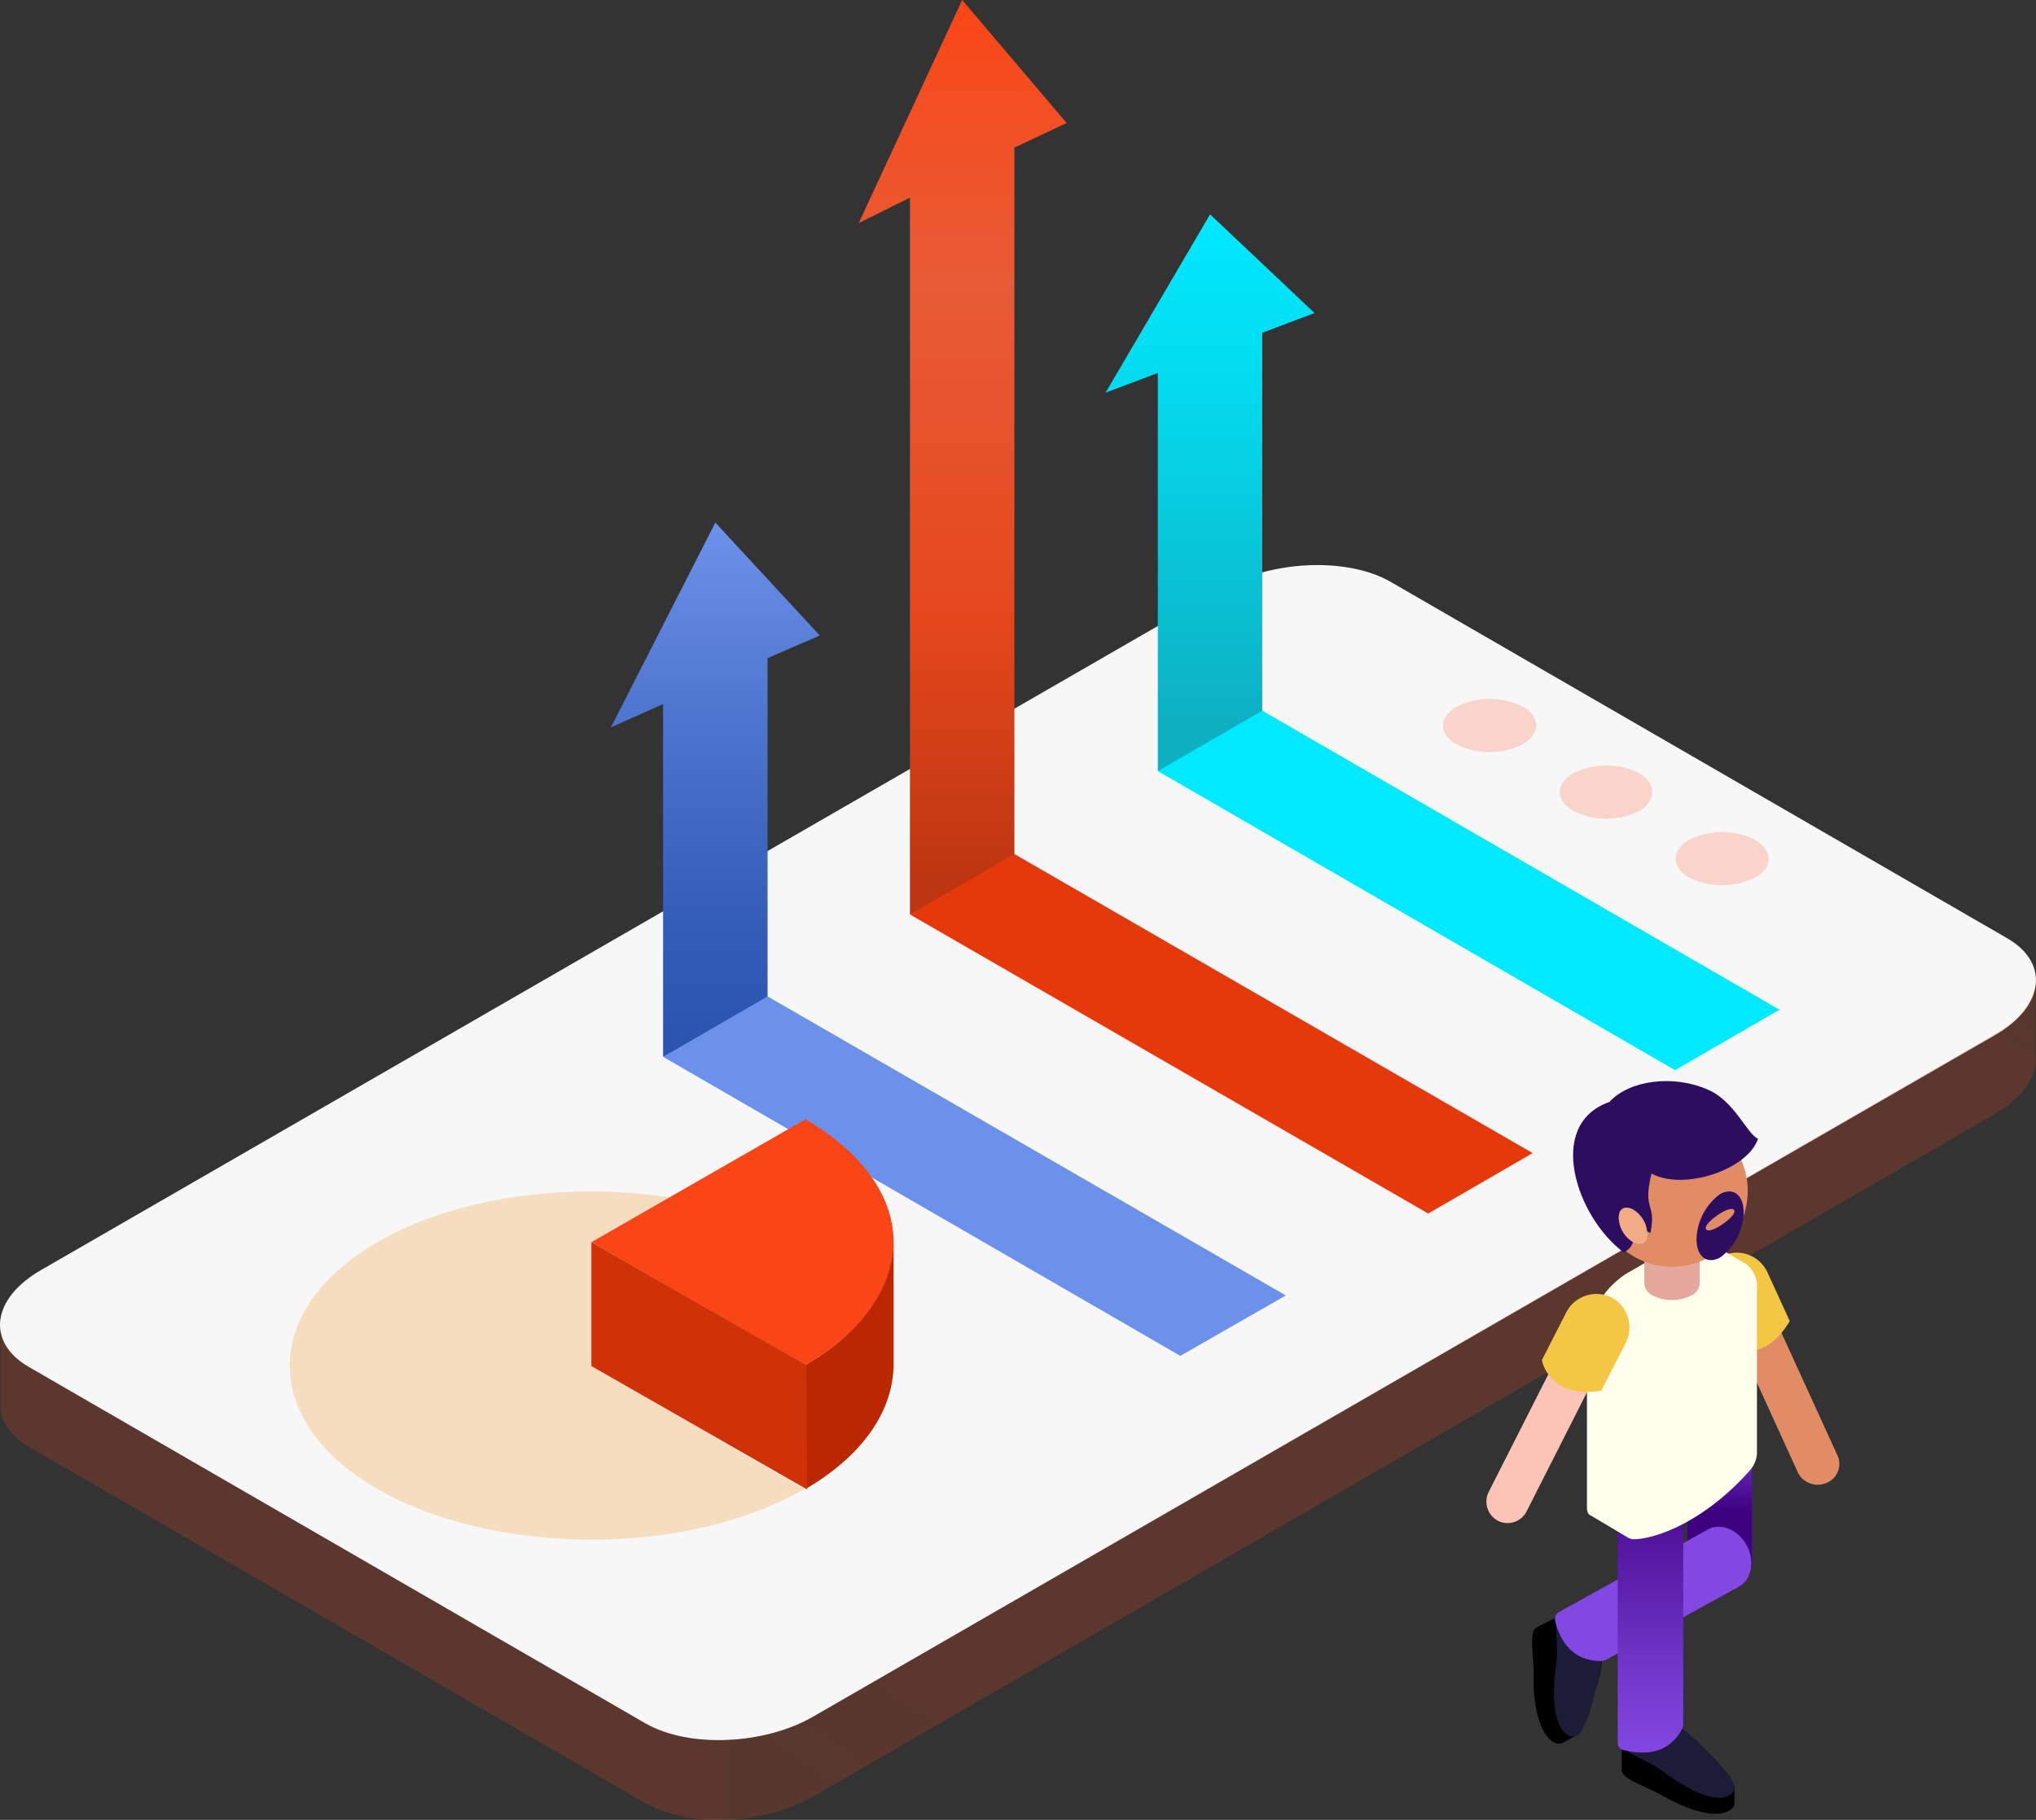 <svg xmlns="http://www.w3.org/2000/svg" xmlns:xlink="http://www.w3.org/1999/xlink" width="266.748" height="238.462" viewBox="0 0 266.748 238.462">
  <rect x="0" y="0" width="266.748" height="238.462" fill="#333333" stroke="none"/>
  <defs>
    <linearGradient id="linear-gradient" x1="1.055" y1="0.006" x2="-0.335" y2="1.29" gradientUnits="objectBoundingBox">
      <stop offset="0" stop-color="#ba5600"/>
      <stop offset="0.056" stop-color="#fa4616"/>
      <stop offset="0.648" stop-color="#fa4616"/>
      <stop offset="0.999" stop-color="#ba5600"/>
      <stop offset="1" stop-color="#ba5600"/>
    </linearGradient>
    <linearGradient id="linear-gradient-2" x1="0.5" y1="0.006" x2="0.5" y2="0.974" gradientUnits="objectBoundingBox">
      <stop offset="0" stop-color="#6c91ea"/>
      <stop offset="0.366" stop-color="#4e75cf"/>
      <stop offset="0.763" stop-color="#345db8"/>
      <stop offset="0.999" stop-color="#2a54af"/>
    </linearGradient>
    <linearGradient id="linear-gradient-3" x1="0.5" y1="0.002" x2="0.5" y2="0.952" gradientUnits="objectBoundingBox">
      <stop offset="0" stop-color="#fa4616"/>
      <stop offset="0.325" stop-color="#e85b36"/>
      <stop offset="0.709" stop-color="#e5471d"/>
      <stop offset="1" stop-color="#be3611"/>
    </linearGradient>
    <linearGradient id="linear-gradient-4" x1="0.499" y1="0.01" x2="0.499" y2="0.908" gradientUnits="objectBoundingBox">
      <stop offset="0" stop-color="#00e9ff"/>
      <stop offset="0.334" stop-color="#04daee"/>
      <stop offset="0.992" stop-color="#0db1c3"/>
      <stop offset="1" stop-color="#0db1c2"/>
    </linearGradient>
    <linearGradient id="linear-gradient-5" x1="-16.683" y1="0.915" x2="-15.998" y2="0.07" gradientUnits="objectBoundingBox">
      <stop offset="0.071" stop-color="#fcc4b7"/>
      <stop offset="0.315" stop-color="#f7b8a6"/>
      <stop offset="0.795" stop-color="#e99a7b"/>
      <stop offset="0.999" stop-color="#e28c66"/>
    </linearGradient>
    <linearGradient id="linear-gradient-6" x1="-0.259" y1="-0.364" x2="-0.259" y2="0.437" gradientUnits="objectBoundingBox">
      <stop offset="0.071" stop-color="#8347e2"/>
      <stop offset="0.275" stop-color="#773bd1"/>
      <stop offset="0.676" stop-color="#591ca6"/>
      <stop offset="1" stop-color="#3d007e"/>
    </linearGradient>
    <linearGradient id="linear-gradient-7" x1="-7.323" y1="0.983" x2="-8.083" y2="0.358" xlink:href="#linear-gradient-6"/>
    <linearGradient id="linear-gradient-8" x1="-24.55" y1="1.06" x2="-24.55" y2="-0.035" gradientUnits="objectBoundingBox">
      <stop offset="0.07" stop-color="#8347e2"/>
      <stop offset="0.275" stop-color="#773bd1"/>
      <stop offset="0.676" stop-color="#591ca6"/>
      <stop offset="1" stop-color="#3d007e"/>
    </linearGradient>
    <linearGradient id="linear-gradient-9" x1="-11.176" y1="0.981" x2="-11.974" y2="0.12" xlink:href="#linear-gradient-5"/>
    <linearGradient id="linear-gradient-10" x1="-10.962" y1="0.843" x2="-10.354" y2="0.245" xlink:href="#linear-gradient-5"/>
  </defs>
  <g id="Group_484" data-name="Group 484" transform="translate(0.042 -24.834)">
    <g id="Group_490" data-name="Group 490" transform="translate(-0.042)">
      <path id="Path_212" data-name="Path 212" d="M84.554,225.475l-80.782-46.7c-5.636-3.221-4.965-8.991,1.61-12.748L160.1,76.793c6.441-3.757,16.371-4.16,22.007-.939l80.782,46.7c5.636,3.221,4.965,8.991-1.61,12.748L106.561,224.535C100.12,228.293,90.19,228.7,84.554,225.475Z" transform="translate(0.042 25.192)" fill="#f7f7f7"/>
      <g id="Group_484-2" data-name="Group 484" transform="translate(0.057 153.11)">
        <path id="Path_213" data-name="Path 213" d="M84.54,200.031l-80.782-46.7C1.342,151.992.134,150.113,0,148.1v10.333c0,2.013,1.342,3.891,3.757,5.368L84.54,210.5a20.3,20.3,0,0,0,10.6,2.147V202.178A20.6,20.6,0,0,1,84.54,200.031Z" transform="translate(0 -102.476)" fill="rgba(250,70,22,0.2)"/>
        <path id="Path_214" data-name="Path 214" d="M237.027,121.346,82.306,210.717A24.916,24.916,0,0,1,70.9,213.8V224.27a24.916,24.916,0,0,0,11.406-3.086l154.721-89.37c3.623-2.147,5.5-4.831,5.368-7.38V114.1C242.394,116.65,240.65,119.333,237.027,121.346Z" transform="translate(24.24 -114.1)" opacity="0.2" fill="url(#linear-gradient)"/>
      </g>
      <g id="Group_489" data-name="Group 489" transform="translate(37.965)">
        <g id="Group_485" data-name="Group 485" transform="translate(42.068)">
          <path id="Path_215" data-name="Path 215" d="M86.975,67.9,73.287,53.1,59.6,79.937l6.844-3.061V123.1l13.687-6.02V70.855Z" transform="translate(-59.6 40.208)" fill="url(#linear-gradient-2)"/>
          <path id="Path_216" data-name="Path 216" d="M111.041,16.117,97.353,0,83.8,29.233,90.509,25.9v93.924l13.687-6.558V19.34Z" transform="translate(-51.326 24.834)" fill="url(#linear-gradient-3)"/>
          <path id="Path_217" data-name="Path 217" d="M135.275,24.931,121.587,12,107.9,35.365l6.844-2.586V84.95l13.687-5.262V27.517Z" transform="translate(-43.086 40.92)" fill="url(#linear-gradient-4)"/>
          <path id="Path_218" data-name="Path 218" d="M146.287,154.983,132.466,162.9,64.7,123.717,78.387,115.8Z" transform="translate(-57.856 39.592)" fill="#6c91ea"/>
          <path id="Path_219" data-name="Path 219" d="M170.387,141.083,156.7,149,88.8,109.817l13.687-7.917Z" transform="translate(-49.617 34.839)" fill="#e5390c"/>
          <path id="Path_220" data-name="Path 220" d="M194.453,127.083,180.766,135,113,95.817,126.687,87.9Z" transform="translate(-41.343 30.053)" fill="#00e9ff"/>
        </g>
        <g id="Group_487" data-name="Group 487" transform="translate(0 171.494)">
          <path id="Path_221" data-name="Path 221" d="M67.769,157.729l27.911,16.1c-15.3,8.857-40.525,8.857-55.957,0-15.3-8.857-15.3-23.483,0-32.34s40.525-8.857,55.957,0h.134Z" transform="translate(-28.25 -125.39)" fill="rgba(242,133,0,0.23)"/>
          <g id="Group_486" data-name="Group 486" transform="translate(39.519)">
            <path id="Path_222" data-name="Path 222" d="M57.7,143.9l28.046-16.1c7.38,4.294,11.54,10.064,11.54,16.1s-4.16,11.809-11.54,16.1Z" transform="translate(-57.7 -127.8)" fill="#fa4616"/>
            <path id="Path_223" data-name="Path 223" d="M78.6,155.9V172.14c7.38-4.294,11.406-10.064,11.54-16.1V139.8C90.006,145.839,85.98,151.609,78.6,155.9Z" transform="translate(-50.554 -123.697)" fill="#ba2700"/>
            <path id="Path_224" data-name="Path 224" d="M85.837,155.9,57.7,139.8v16.237l28.137,16.1h.135L85.837,155.9Z" transform="translate(-57.7 -123.697)" fill="#d03208"/>
          </g>
        </g>
        <g id="Group_488" data-name="Group 488" transform="translate(151.098 116.41)">
          <path id="Path_225" data-name="Path 225" d="M151.25,92.721a9.663,9.663,0,0,1-8.588,0c-2.415-1.342-2.415-3.623,0-4.965a9.663,9.663,0,0,1,8.588,0C153.665,89.1,153.665,91.245,151.25,92.721Z" transform="translate(-140.85 -86.75)" fill="#fa4616" opacity="0.2"/>
          <path id="Path_226" data-name="Path 226" d="M162.65,99.221a9.663,9.663,0,0,1-8.588,0c-2.415-1.342-2.415-3.623,0-4.965a9.663,9.663,0,0,1,8.588,0C164.931,95.6,164.931,97.88,162.65,99.221Z" transform="translate(-136.952 -84.528)" fill="#fa4616" opacity="0.2"/>
          <path id="Path_227" data-name="Path 227" d="M173.95,105.721a9.663,9.663,0,0,1-8.588,0c-2.415-1.342-2.415-3.623,0-4.965a9.663,9.663,0,0,1,8.588,0C176.365,102.233,176.365,104.38,173.95,105.721Z" transform="translate(-133.089 -82.305)" fill="#fa4616" opacity="0.2"/>
        </g>
      </g>
    </g>
    <g id="Group_500" data-name="Group 500" transform="translate(194.703 166.485)">
      <g id="Group_499" data-name="Group 499">
        <g id="Group_491" data-name="Group 491" transform="translate(28.508 22.493)">
          <path id="Path_228" data-name="Path 228" d="M181.649,169.761h0a2.9,2.9,0,0,1-3.757-1.342l-9.125-19.994a2.9,2.9,0,0,1,1.342-3.757h0a2.9,2.9,0,0,1,3.757,1.342L182.991,166A2.679,2.679,0,0,1,181.649,169.761Z" transform="translate(-165.586 -139.607)" fill="url(#linear-gradient-5)"/>
          <path id="Path_229" data-name="Path 229" d="M177.562,149.781l-2.952-6.441a4.434,4.434,0,0,0-5.77-2.147h0a4.434,4.434,0,0,0-2.147,5.77l2.952,6.441C169.645,153.27,174.073,155.685,177.562,149.781Z" transform="translate(-166.329 -140.829)" fill="#f3c744"/>
        </g>
        <g id="Group_495" data-name="Group 495" transform="translate(5.986 49.609)">
          <g id="Group_492" data-name="Group 492" transform="translate(20.336)">
            <path id="Path_230" data-name="Path 230" d="M164.968,164.074a1.907,1.907,0,0,0-.268.805v9.527c0,1.879,1.879,3.355,4.16,3.489h0c2.281,0,4.294-1.476,4.294-3.355V162.464a1.02,1.02,0,0,0-.805-1.074C170.873,160.988,167.115,160.182,164.968,164.074Z" transform="translate(-164.7 -161.036)" fill="url(#linear-gradient-6)"/>
          </g>
          <g id="Group_494" data-name="Group 494" transform="translate(0 8.789)">
            <g id="Group_493" data-name="Group 493" transform="translate(0 11.591)">
              <path id="Path_231" data-name="Path 231" d="M150.155,177.8c-1.074.537-.4,3.489-.4,6.307-.134,3.891.805,7.649,2.55,8.722a1.3,1.3,0,0,0,1.208.134l1.744-.939c1.074-.537,1.744-2.818,2.684-6.307,1.074-3.757,1.61-6.173-2.55-8.722-1.208-.671-1.879-.939-2.281-.671Z" transform="translate(-149.546 -176.223)"/>
              <path id="Path_232" data-name="Path 232" d="M157.212,185.688c-1.208,4.562-2.013,7.246-3.757,6.173s-2.147-4.831-1.476-9.259c.537-3.892-1.476-8.051,2.818-5.5C158.822,179.515,158.151,181.93,157.212,185.688Z" transform="translate(-148.819 -176.192)" fill="#1c1c38"/>
            </g>
            <path id="Path_233" data-name="Path 233" d="M157.847,185.184a1.907,1.907,0,0,0,.805-.268l17.31-9.527c1.61-.939,2.013-3.355.939-5.368h0c-1.074-2.013-3.355-2.952-4.965-2.147l-19.592,10.869a1.083,1.083,0,0,0-.537,1.208C152.211,181.561,153.419,185.184,157.847,185.184Z" transform="translate(-148.784 -167.586)" fill="url(#linear-gradient-7)"/>
          </g>
        </g>
        <g id="Group_497" data-name="Group 497" transform="translate(17.197 51.305)">
          <g id="Group_496" data-name="Group 496" transform="translate(0.531 32.712)">
            <path id="Path_234" data-name="Path 234" d="M158.3,192.865c-.134,1.208,2.818,2.013,5.233,3.355,3.489,2.013,7.112,3.086,8.857,2.013.4-.268.671-.537.671-.939v-2.013c0-1.074-1.61-2.818-4.16-5.368-2.818-2.818-4.7-4.428-8.857-2.013-1.208.671-1.744,1.208-1.744,1.61Z" transform="translate(-158.296 -186.662)"/>
            <path id="Path_235" data-name="Path 235" d="M168.9,189.928c3.355,3.355,5.233,5.368,3.489,6.307-1.744,1.074-5.233-.537-8.857-3.221-3.221-2.415-7.783-2.684-3.489-5.1C164.34,185.366,166.084,187.11,168.9,189.928Z" transform="translate(-158.296 -186.677)" fill="#1c1c38"/>
          </g>
          <path id="Path_236" data-name="Path 236" d="M166.354,195.847a1.7,1.7,0,0,0,.134-.805V165.655c0-1.879-1.879-3.355-4.294-3.355h0c-2.281,0-4.294,1.476-4.294,3.355v31.937a1.02,1.02,0,0,0,.805,1.074C160.45,199.068,164.341,199.739,166.354,195.847Z" transform="translate(-157.9 -162.3)" fill="url(#linear-gradient-8)"/>
        </g>
        <path id="Path_237" data-name="Path 237" d="M160.4,178.71c.134,0,.268.134.4.134,1.879.134,8.588-1.342,15.432-8.991a3.8,3.8,0,0,0,.939-2.147V146.1a3.662,3.662,0,0,0-1.476-3.355l-5.1-2.952a3.581,3.581,0,0,0-3.623.268L160,144.089a11.335,11.335,0,0,0-5.1,8.857v21.739c0,.537.134.939.537,1.074Z" transform="translate(-141.729 -118.817)" fill="#ffffeb"/>
        <path id="Path_238" data-name="Path 238" d="M160.5,145.627a1.882,1.882,0,0,0,1.074,1.476,5.683,5.683,0,0,0,5.1,0,1.882,1.882,0,0,0,1.074-1.476v-4.7a1.881,1.881,0,0,0-1.074-1.476,5.682,5.682,0,0,0-5.1,0,1.881,1.881,0,0,0-1.074,1.476Z" transform="translate(-139.814 -119.012)" fill="#e5a89c"/>
        <g id="Group_498" data-name="Group 498" transform="translate(0 27.885)">
          <path id="Path_239" data-name="Path 239" d="M146.581,173.33h0a2.845,2.845,0,0,1-1.208-3.757l9.93-19.592a2.845,2.845,0,0,1,3.757-1.208h0a2.845,2.845,0,0,1,1.208,3.757l-9.93,19.592A2.8,2.8,0,0,1,146.581,173.33Z" transform="translate(-145.085 -143.604)" fill="url(#linear-gradient-9)"/>
          <path id="Path_240" data-name="Path 240" d="M158.283,157.532l3.221-6.307a4.444,4.444,0,0,0-1.879-5.9h0a4.444,4.444,0,0,0-5.9,1.879l-3.221,6.307C150.5,153.64,151.439,158.605,158.283,157.532Z" transform="translate(-143.233 -144.847)" fill="#f3c744"/>
        </g>
        <circle id="Ellipse_15" data-name="Ellipse 15" cx="9.93" cy="9.93" r="9.93" transform="translate(14.379 4.473)" fill="url(#linear-gradient-10)"/>
        <path id="Path_241" data-name="Path 241" d="M158.315,126.8c-8.454,2.952-4.294,15.163,1.879,19.726,2.952-1.61-.671-4.562,3.489-2.55.805-4.026-1.074-2.818.134-7.783,4.294,2.281,12.614-.537,13.956-4.562-1.476-.671-3.086-4.965-6.575-6.441C166.635,123.172,160.865,123.977,158.315,126.8Z" transform="translate(-142.192 -124.067)" fill="#2d0d60" fill-rule="evenodd"/>
        <path id="Path_242" data-name="Path 242" d="M161.757,139.88c0,1.208-.805,1.61-1.879,1.074A3.9,3.9,0,0,1,158,137.733c0-1.208.805-1.61,1.879-1.074A3.9,3.9,0,0,1,161.757,139.88Z" transform="translate(-140.669 -119.841)" fill="#f1ac85"/>
      </g>
      <path id="Path_243" data-name="Path 243" d="M168.686,135.187a7.59,7.59,0,0,0-3.086,5.9c0,2.281,1.342,3.355,3.086,2.415a7.59,7.59,0,0,0,3.086-5.9C171.773,135.321,170.431,134.247,168.686,135.187Zm0,4.16c-1.074.671-1.879.805-1.879.268,0-.4.805-1.208,1.879-1.879s1.879-.805,1.879-.268C170.565,137.87,169.76,138.676,168.686,139.346Z" transform="translate(-138.071 -120.381)" fill="#2d0d60"/>
    </g>
  </g>
</svg>
